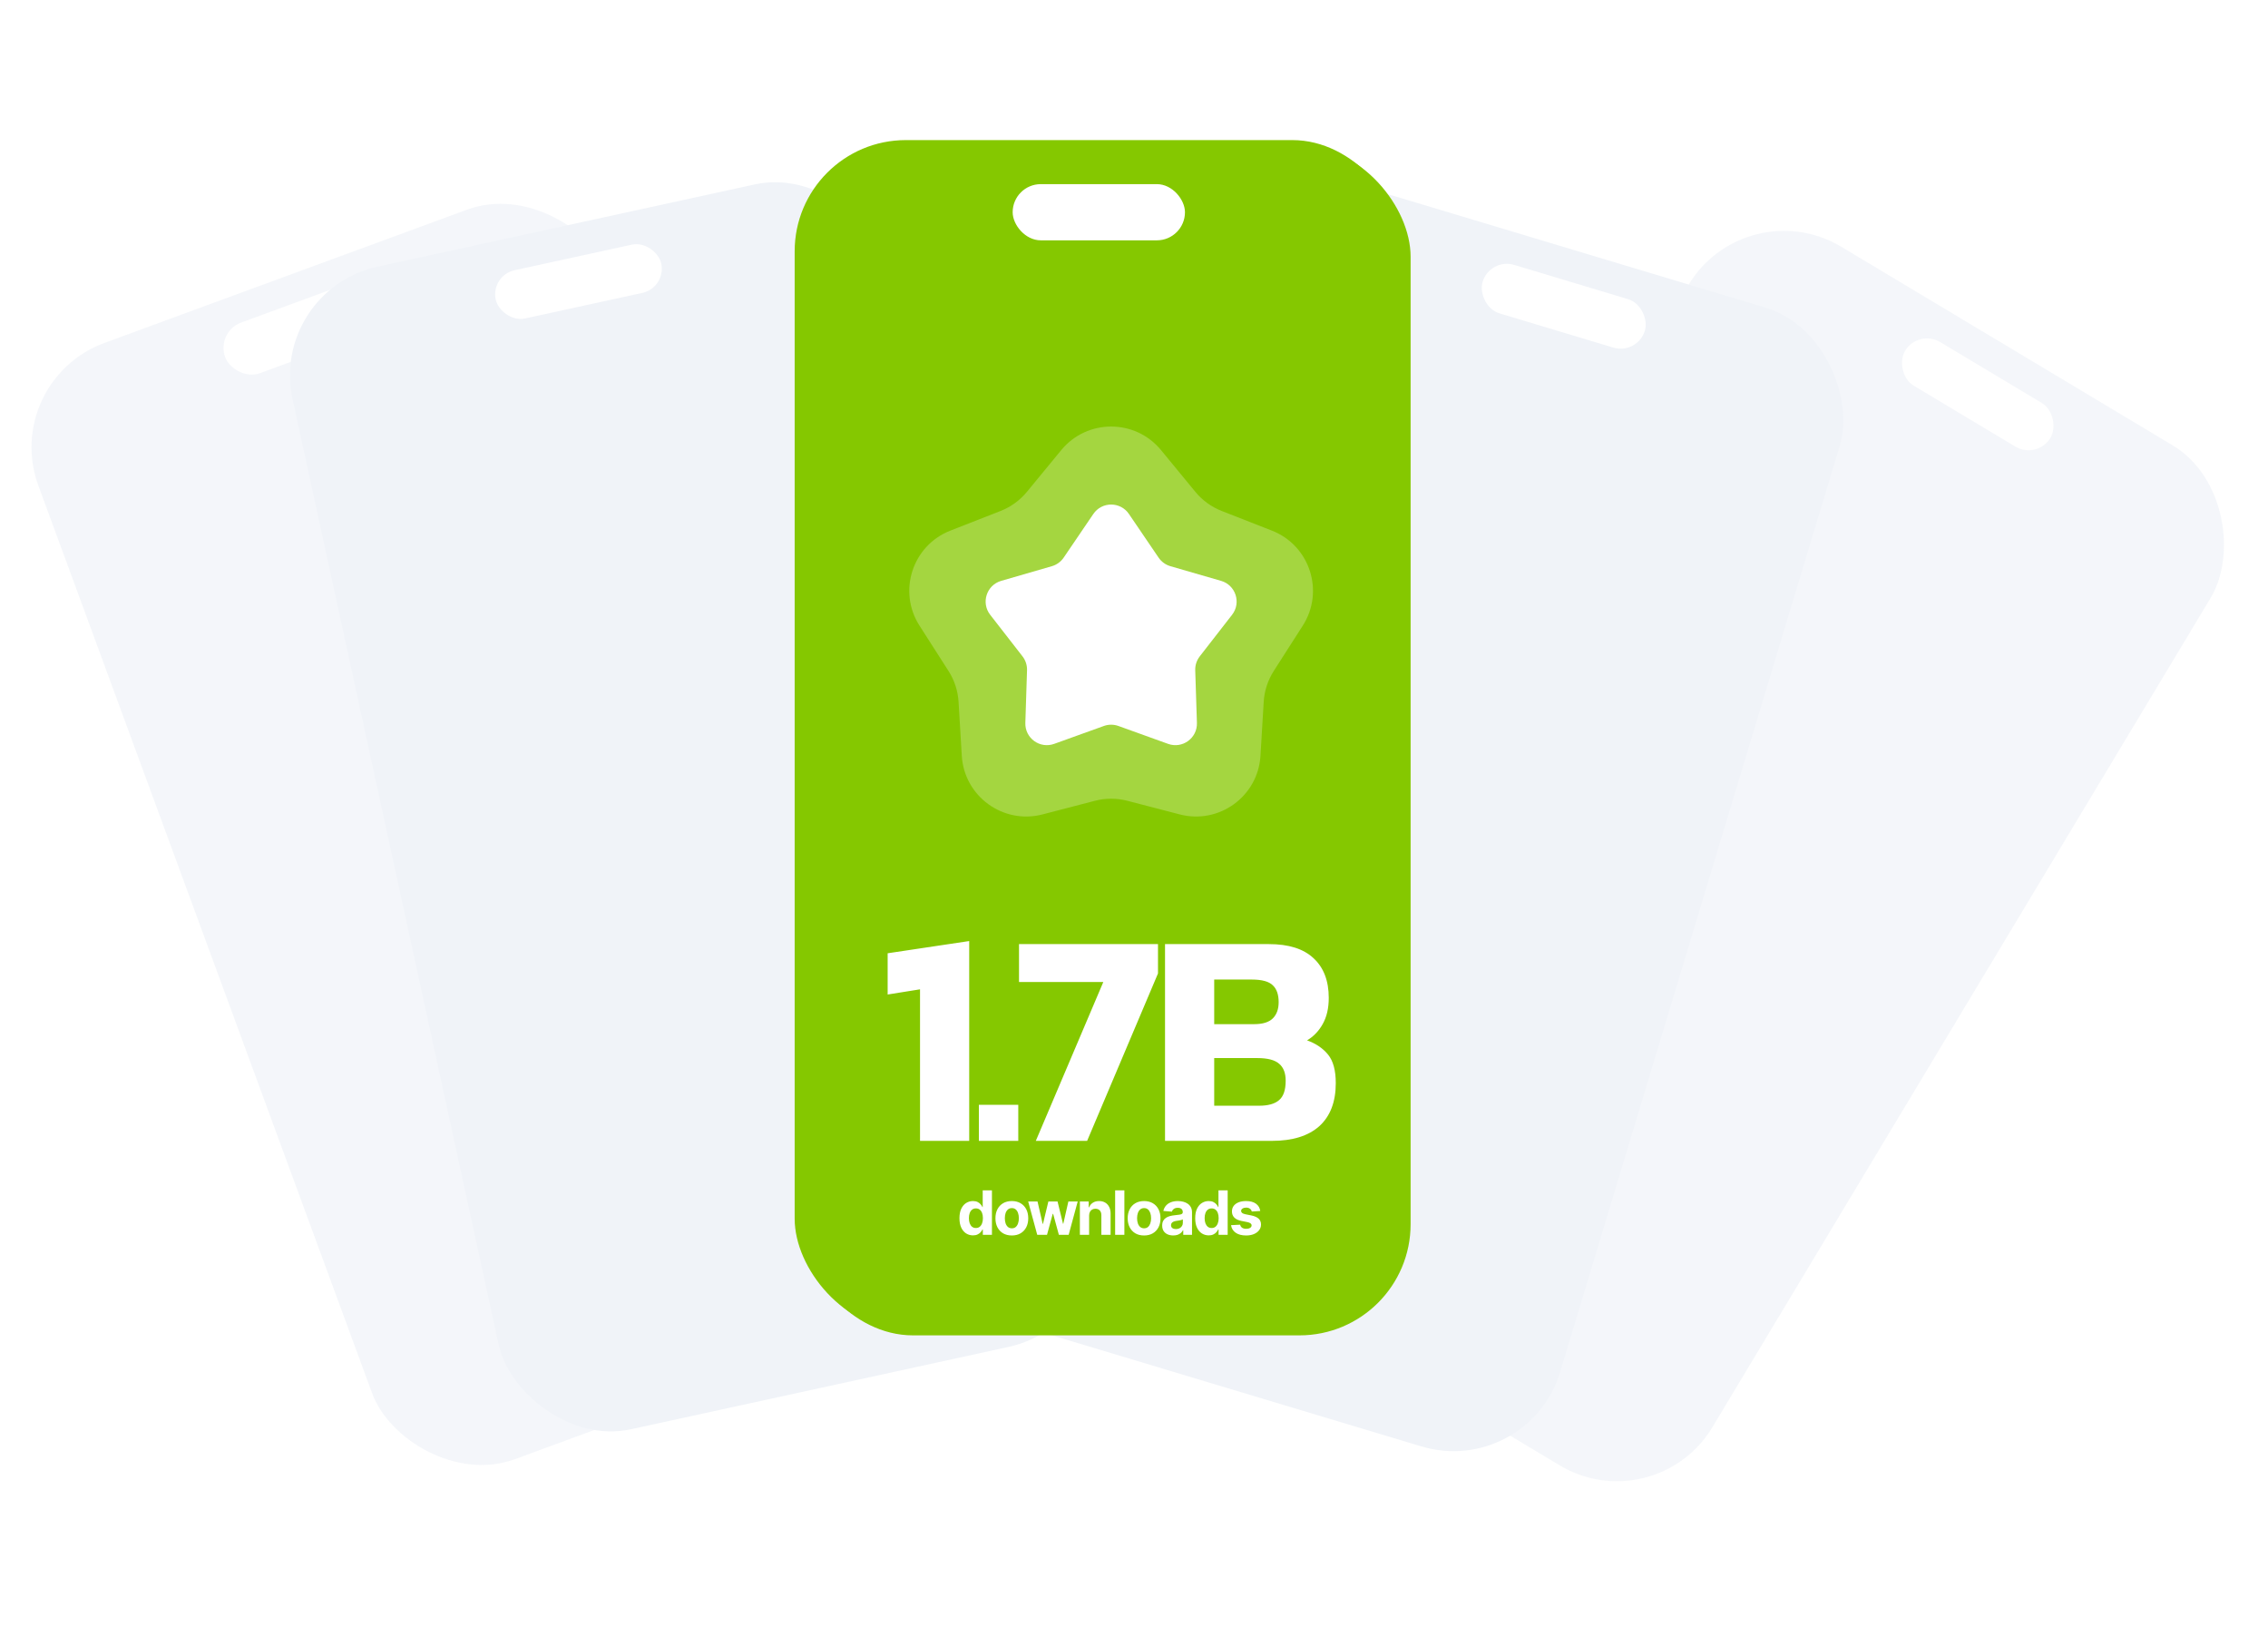 <svg width="297" height="213" viewBox="0 0 297 213" fill="none" xmlns="http://www.w3.org/2000/svg">
<g opacity="0.72">
<rect width="79.702" height="155.835" rx="14.56" transform="matrix(0.858 0.514 -0.515 0.857 228.615 24.815)" fill="#F0F3F8"/>
<rect width="22.178" height="6.674" rx="3.337" transform="matrix(0.858 0.514 -0.515 0.857 251.197 43.067)" fill="white"/>
</g>
<g opacity="0.72">
<rect width="79.718" height="155.803" rx="14.56" transform="matrix(0.939 -0.345 0.345 0.938 0 49.92)" fill="#F0F3F8"/>
<rect width="22.182" height="7.068" rx="3.534" transform="matrix(0.939 -0.345 0.345 0.938 28.271 43.449)" fill="white"/>
</g>
<g filter="url(#filter0_d_1066_1397)">
<rect width="79.726" height="155.787" rx="14.56" transform="matrix(0.977 -0.213 0.213 0.977 49.418 29.334)" fill="#F0F3F8"/>
<rect width="22.185" height="6.463" rx="3.231" transform="matrix(0.977 -0.213 0.213 0.977 78.438 27.383)" fill="white"/>
</g>
<g filter="url(#filter1_d_1066_1397)">
<rect width="79.722" height="155.795" rx="14.56" transform="matrix(0.958 0.288 -0.289 0.957 165.193 12.822)" fill="#F0F3F8"/>
<rect width="22.184" height="6.631" rx="3.315" transform="matrix(0.958 0.288 -0.289 0.957 191.557 25.043)" fill="white"/>
</g>
<rect x="104.992" y="19.05" width="79.731" height="155.777" rx="14.56" fill="#85C800"/>
<rect x="133.539" y="24.816" width="22.563" height="7.357" rx="3.679" fill="white"/>
<rect x="104.064" y="18.341" width="79.731" height="155.777" rx="14.56" fill="#85C800"/>
<rect x="132.611" y="24.107" width="22.563" height="7.357" rx="3.679" fill="white"/>
<path d="M127.414 161.735C127.082 161.735 126.782 161.649 126.513 161.479C126.246 161.307 126.034 161.054 125.877 160.72C125.721 160.385 125.644 159.974 125.644 159.487C125.644 158.987 125.724 158.572 125.885 158.24C126.046 157.907 126.26 157.658 126.527 157.493C126.796 157.326 127.091 157.243 127.411 157.243C127.655 157.243 127.859 157.285 128.022 157.368C128.186 157.45 128.319 157.552 128.419 157.675C128.522 157.796 128.599 157.915 128.652 158.033H128.689V155.845H129.897V161.664H128.703V160.965H128.652C128.596 161.086 128.515 161.206 128.411 161.326C128.309 161.443 128.175 161.54 128.01 161.618C127.847 161.696 127.649 161.735 127.414 161.735ZM127.797 160.772C127.992 160.772 128.157 160.718 128.292 160.612C128.428 160.504 128.532 160.354 128.604 160.161C128.678 159.968 128.715 159.741 128.715 159.482C128.715 159.222 128.679 158.997 128.607 158.806C128.535 158.614 128.431 158.467 128.294 158.362C128.158 158.258 127.992 158.206 127.797 158.206C127.598 158.206 127.431 158.26 127.294 158.368C127.158 158.476 127.055 158.626 126.985 158.817C126.915 159.008 126.88 159.23 126.88 159.482C126.88 159.736 126.915 159.96 126.985 160.155C127.057 160.348 127.16 160.5 127.294 160.61C127.431 160.718 127.598 160.772 127.797 160.772ZM132.503 161.749C132.062 161.749 131.68 161.655 131.358 161.468C131.038 161.278 130.791 161.015 130.617 160.678C130.443 160.339 130.356 159.946 130.356 159.499C130.356 159.048 130.443 158.654 130.617 158.317C130.791 157.978 131.038 157.715 131.358 157.527C131.68 157.338 132.062 157.243 132.503 157.243C132.945 157.243 133.325 157.338 133.645 157.527C133.967 157.715 134.215 157.978 134.39 158.317C134.564 158.654 134.651 159.048 134.651 159.499C134.651 159.946 134.564 160.339 134.39 160.678C134.215 161.015 133.967 161.278 133.645 161.468C133.325 161.655 132.945 161.749 132.503 161.749ZM132.509 160.811C132.71 160.811 132.877 160.754 133.012 160.641C133.146 160.525 133.248 160.368 133.316 160.169C133.386 159.97 133.421 159.744 133.421 159.49C133.421 159.236 133.386 159.01 133.316 158.811C133.248 158.612 133.146 158.455 133.012 158.34C132.877 158.224 132.71 158.166 132.509 158.166C132.306 158.166 132.136 158.224 131.998 158.34C131.861 158.455 131.758 158.612 131.688 158.811C131.62 159.01 131.586 159.236 131.586 159.49C131.586 159.744 131.62 159.97 131.688 160.169C131.758 160.368 131.861 160.525 131.998 160.641C132.136 160.754 132.306 160.811 132.509 160.811ZM135.829 161.664L134.642 157.3H135.866L136.542 160.232H136.582L137.287 157.3H138.488L139.204 160.215H139.241L139.906 157.3H141.128L139.943 161.664H138.662L137.912 158.919H137.858L137.108 161.664H135.829ZM142.623 159.141V161.664H141.413V157.3H142.567V158.07H142.618C142.714 157.816 142.876 157.615 143.104 157.468C143.331 157.318 143.606 157.243 143.93 157.243C144.233 157.243 144.498 157.309 144.723 157.442C144.948 157.575 145.123 157.764 145.248 158.01C145.373 158.254 145.436 158.546 145.436 158.885V161.664H144.226V159.101C144.228 158.834 144.159 158.626 144.021 158.476C143.883 158.325 143.693 158.249 143.45 158.249C143.287 158.249 143.143 158.284 143.018 158.354C142.895 158.424 142.799 158.526 142.729 158.661C142.66 158.793 142.625 158.953 142.623 159.141ZM147.24 155.845V161.664H146.03V155.845H147.24ZM149.821 161.749C149.38 161.749 148.998 161.655 148.676 161.468C148.356 161.278 148.109 161.015 147.935 160.678C147.761 160.339 147.673 159.946 147.673 159.499C147.673 159.048 147.761 158.654 147.935 158.317C148.109 157.978 148.356 157.715 148.676 157.527C148.998 157.338 149.38 157.243 149.821 157.243C150.262 157.243 150.643 157.338 150.963 157.527C151.285 157.715 151.533 157.978 151.707 158.317C151.882 158.654 151.969 159.048 151.969 159.499C151.969 159.946 151.882 160.339 151.707 160.678C151.533 161.015 151.285 161.278 150.963 161.468C150.643 161.655 150.262 161.749 149.821 161.749ZM149.827 160.811C150.028 160.811 150.195 160.754 150.33 160.641C150.464 160.525 150.565 160.368 150.634 160.169C150.704 159.97 150.739 159.744 150.739 159.49C150.739 159.236 150.704 159.01 150.634 158.811C150.565 158.612 150.464 158.455 150.33 158.34C150.195 158.224 150.028 158.166 149.827 158.166C149.624 158.166 149.454 158.224 149.315 158.34C149.179 158.455 149.076 158.612 149.006 158.811C148.938 159.01 148.903 159.236 148.903 159.49C148.903 159.744 148.938 159.97 149.006 160.169C149.076 160.368 149.179 160.525 149.315 160.641C149.454 160.754 149.624 160.811 149.827 160.811ZM153.64 161.746C153.362 161.746 153.114 161.698 152.896 161.601C152.678 161.503 152.506 161.358 152.379 161.166C152.254 160.973 152.191 160.733 152.191 160.445C152.191 160.202 152.236 159.999 152.325 159.834C152.414 159.669 152.535 159.537 152.688 159.436C152.842 159.336 153.016 159.26 153.211 159.209C153.408 159.158 153.615 159.122 153.83 159.101C154.084 159.075 154.289 159.05 154.444 159.027C154.599 159.003 154.712 158.967 154.782 158.919C154.852 158.872 154.887 158.802 154.887 158.709V158.692C154.887 158.512 154.83 158.373 154.717 158.274C154.605 158.176 154.446 158.127 154.24 158.127C154.022 158.127 153.848 158.175 153.72 158.272C153.591 158.366 153.506 158.486 153.464 158.629L152.345 158.539C152.401 158.273 152.513 158.044 152.68 157.851C152.847 157.656 153.061 157.506 153.325 157.402C153.59 157.296 153.897 157.243 154.245 157.243C154.488 157.243 154.72 157.272 154.941 157.328C155.165 157.385 155.363 157.473 155.535 157.593C155.709 157.712 155.847 157.865 155.947 158.053C156.047 158.238 156.097 158.461 156.097 158.72V161.664H154.95V161.058H154.916C154.846 161.195 154.752 161.315 154.634 161.419C154.517 161.522 154.376 161.602 154.211 161.661C154.046 161.718 153.856 161.746 153.64 161.746ZM153.987 160.911C154.165 160.911 154.322 160.876 154.458 160.806C154.595 160.734 154.702 160.637 154.779 160.516C154.857 160.395 154.896 160.257 154.896 160.104V159.641C154.858 159.665 154.806 159.688 154.74 159.709C154.675 159.728 154.602 159.746 154.521 159.763C154.439 159.778 154.358 159.792 154.276 159.806C154.195 159.817 154.121 159.827 154.055 159.837C153.913 159.858 153.789 159.891 153.683 159.936C153.577 159.982 153.494 160.043 153.436 160.121C153.377 160.197 153.347 160.291 153.347 160.405C153.347 160.57 153.407 160.696 153.526 160.783C153.648 160.868 153.801 160.911 153.987 160.911ZM158.284 161.735C157.953 161.735 157.653 161.649 157.384 161.479C157.117 161.307 156.905 161.054 156.747 160.72C156.592 160.385 156.514 159.974 156.514 159.487C156.514 158.987 156.595 158.572 156.756 158.24C156.917 157.907 157.131 157.658 157.398 157.493C157.667 157.326 157.961 157.243 158.282 157.243C158.526 157.243 158.729 157.285 158.892 157.368C159.057 157.45 159.19 157.552 159.29 157.675C159.392 157.796 159.47 157.915 159.523 158.033H159.56V155.845H160.767V161.664H159.574V160.965H159.523C159.466 161.086 159.386 161.206 159.282 161.326C159.179 161.443 159.046 161.54 158.881 161.618C158.718 161.696 158.519 161.735 158.284 161.735ZM158.668 160.772C158.863 160.772 159.028 160.718 159.162 160.612C159.299 160.504 159.403 160.354 159.475 160.161C159.549 159.968 159.585 159.741 159.585 159.482C159.585 159.222 159.549 158.997 159.478 158.806C159.406 158.614 159.301 158.467 159.165 158.362C159.029 158.258 158.863 158.206 158.668 158.206C158.469 158.206 158.301 158.26 158.165 158.368C158.029 158.476 157.925 158.626 157.855 158.817C157.785 159.008 157.75 159.23 157.75 159.482C157.75 159.736 157.785 159.96 157.855 160.155C157.927 160.348 158.031 160.5 158.165 160.61C158.301 160.718 158.469 160.772 158.668 160.772ZM165.033 158.544L163.925 158.612C163.906 158.518 163.865 158.433 163.803 158.357C163.74 158.279 163.658 158.218 163.556 158.172C163.455 158.125 163.335 158.101 163.195 158.101C163.007 158.101 162.849 158.141 162.721 158.22C162.592 158.298 162.527 158.402 162.527 158.533C162.527 158.637 162.569 158.725 162.652 158.797C162.736 158.869 162.879 158.927 163.081 158.97L163.871 159.129C164.295 159.217 164.612 159.357 164.82 159.55C165.028 159.743 165.132 159.997 165.132 160.311C165.132 160.597 165.048 160.848 164.88 161.064C164.713 161.28 164.484 161.449 164.192 161.57C163.902 161.689 163.568 161.749 163.189 161.749C162.612 161.749 162.151 161.629 161.809 161.388C161.468 161.146 161.268 160.816 161.209 160.399L162.399 160.337C162.435 160.513 162.523 160.647 162.661 160.74C162.799 160.831 162.976 160.877 163.192 160.877C163.404 160.877 163.575 160.836 163.703 160.754C163.834 160.671 163.9 160.564 163.902 160.433C163.9 160.324 163.854 160.234 163.763 160.164C163.672 160.092 163.532 160.037 163.343 159.999L162.587 159.848C162.161 159.763 161.844 159.615 161.635 159.405C161.429 159.195 161.326 158.927 161.326 158.601C161.326 158.321 161.401 158.079 161.553 157.877C161.706 157.674 161.921 157.518 162.198 157.408C162.476 157.298 162.802 157.243 163.175 157.243C163.726 157.243 164.16 157.36 164.476 157.593C164.794 157.826 164.98 158.143 165.033 158.544Z" fill="white"/>
<path d="M120.48 149.363V129.523L116.24 130.203V124.803L126.92 123.203V149.363H120.48ZM128.185 149.363V144.643H133.345V149.363H128.185ZM135.642 149.363L144.482 128.563H133.442V123.603H151.642V127.443L142.362 149.363H135.642ZM152.563 149.363V123.603H166.163C168.75 123.603 170.697 124.216 172.003 125.443C173.337 126.669 174.003 128.403 174.003 130.643C174.003 132.003 173.737 133.149 173.203 134.083C172.697 134.989 172.017 135.696 171.163 136.203C172.337 136.629 173.257 137.256 173.923 138.083C174.59 138.909 174.923 140.149 174.923 141.803C174.923 144.256 174.203 146.136 172.763 147.443C171.323 148.723 169.257 149.363 166.563 149.363H152.563ZM159.003 134.083H164.243C165.363 134.083 166.177 133.829 166.683 133.323C167.19 132.816 167.443 132.109 167.443 131.203C167.443 130.216 167.19 129.483 166.683 129.003C166.177 128.496 165.257 128.243 163.923 128.243H159.003V134.083ZM159.003 144.763H164.883C166.057 144.763 166.923 144.523 167.483 144.043C168.07 143.563 168.363 142.709 168.363 141.483C168.363 140.496 168.083 139.763 167.523 139.283C166.963 138.776 166.003 138.523 164.643 138.523H159.003V144.763Z" fill="white"/>
<path d="M138.972 58.928C142.357 54.815 148.655 54.815 152.039 58.928L156.535 64.392C157.452 65.507 158.64 66.368 159.984 66.895L166.561 69.469C171.529 71.415 173.479 77.417 170.602 81.91L166.804 87.842C166.025 89.06 165.57 90.457 165.484 91.9L165.064 98.939C164.747 104.26 159.648 107.965 154.489 106.624L147.634 104.842C146.238 104.479 144.773 104.479 143.377 104.842L136.522 106.624C131.363 107.965 126.265 104.26 125.947 98.939L125.527 91.9C125.441 90.457 124.987 89.059 124.207 87.842L120.41 81.91C117.533 77.417 119.482 71.415 124.451 69.469L131.027 66.895C132.372 66.368 133.559 65.507 134.476 64.392L138.972 58.928Z" fill="white" fill-opacity="0.25"/>
<path d="M143.173 67.292C144.292 65.645 146.719 65.645 147.838 67.292L151.72 73.004C152.09 73.547 152.637 73.945 153.268 74.127L159.902 76.047C161.817 76.602 162.568 78.914 161.344 80.488L157.111 85.931C156.707 86.45 156.497 87.095 156.519 87.753L156.74 94.644C156.803 96.635 154.839 98.063 152.965 97.388L146.461 95.046C145.843 94.823 145.167 94.823 144.55 95.046L138.046 97.388C136.172 98.063 134.207 96.635 134.271 94.644L134.492 87.753C134.513 87.095 134.304 86.45 133.9 85.931L129.667 80.488C128.443 78.914 129.193 76.602 131.109 76.047L137.742 74.127C138.374 73.945 138.921 73.547 139.291 73.004L143.173 67.292Z" fill="white"/>
<defs>
<filter id="filter0_d_1066_1397" x="15.084" y="0.916" width="151.399" height="209.429" filterUnits="userSpaceOnUse" color-interpolation-filters="sRGB">
<feFlood flood-opacity="0" result="BackgroundImageFix"/>
<feColorMatrix in="SourceAlpha" type="matrix" values="0 0 0 0 0 0 0 0 0 0 0 0 0 0 0 0 0 0 127 0" result="hardAlpha"/>
<feOffset dx="-14.21" dy="8.684"/>
<feGaussianBlur stdDeviation="11.447"/>
<feComposite in2="hardAlpha" operator="out"/>
<feColorMatrix type="matrix" values="0 0 0 0 0.863 0 0 0 0 0.878 0 0 0 0 0.902 0 0 0 0.51 0"/>
<feBlend mode="normal" in2="BackgroundImageFix" result="effect1_dropShadow_1066_1397"/>
<feBlend mode="normal" in="SourceGraphic" in2="effect1_dropShadow_1066_1397" result="shape"/>
</filter>
<filter id="filter1_d_1066_1397" x="104.422" y="2.186" width="159.975" height="210.763" filterUnits="userSpaceOnUse" color-interpolation-filters="sRGB">
<feFlood flood-opacity="0" result="BackgroundImageFix"/>
<feColorMatrix in="SourceAlpha" type="matrix" values="0 0 0 0 0 0 0 0 0 0 0 0 0 0 0 0 0 0 127 0" result="hardAlpha"/>
<feOffset dx="3.552" dy="8.684"/>
<feGaussianBlur stdDeviation="11.447"/>
<feComposite in2="hardAlpha" operator="out"/>
<feColorMatrix type="matrix" values="0 0 0 0 0.863 0 0 0 0 0.878 0 0 0 0 0.902 0 0 0 0.51 0"/>
<feBlend mode="normal" in2="BackgroundImageFix" result="effect1_dropShadow_1066_1397"/>
<feBlend mode="normal" in="SourceGraphic" in2="effect1_dropShadow_1066_1397" result="shape"/>
</filter>
</defs>
</svg>
